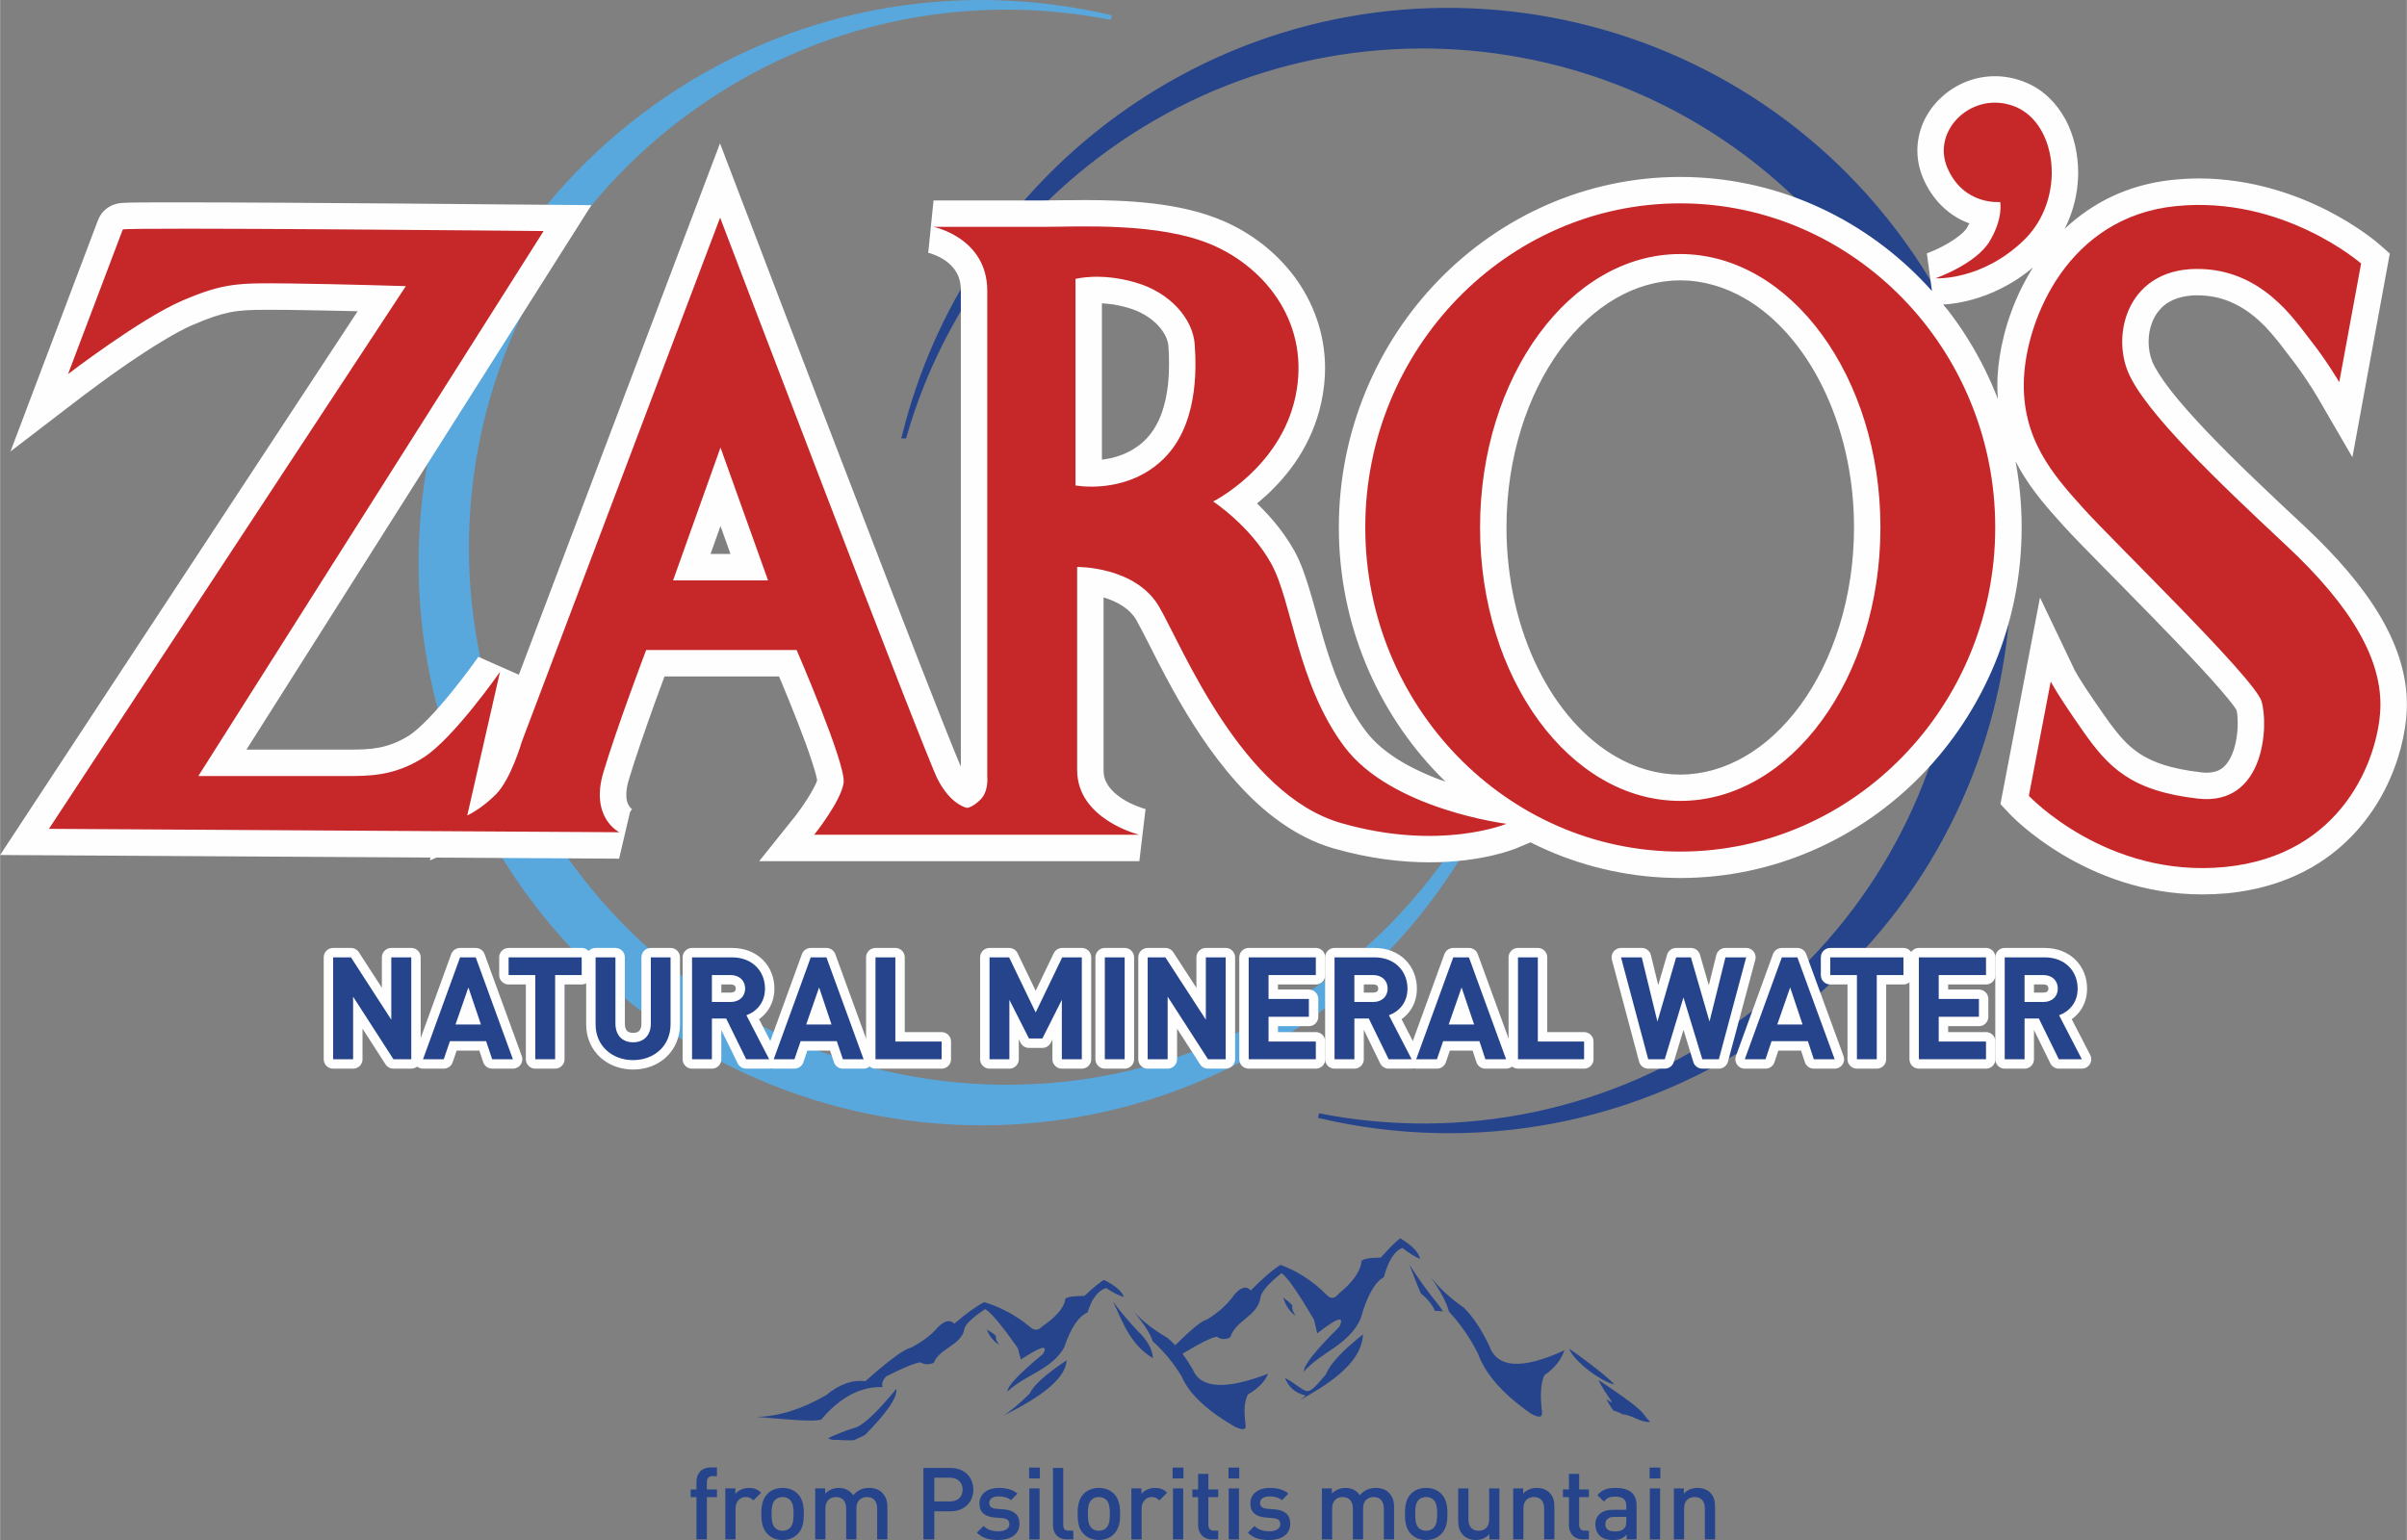 <?xml version="1.0" encoding="UTF-8"?>
<!-- Creator: CorelDRAW 2021 (64-Bit) -->
<svg xmlns="http://www.w3.org/2000/svg" xmlns:xlink="http://www.w3.org/1999/xlink" xmlns:xodm="http://www.corel.com/coreldraw/odm/2003" xml:space="preserve" width="600px" height="384px" version="1.1" style="shape-rendering:geometricPrecision; text-rendering:geometricPrecision; image-rendering:optimizeQuality; fill-rule:evenodd; clip-rule:evenodd" viewBox="0 0 190.37 121.85">
 <rect x="0" y="0" width="190.37" height="121.85" fill="#808080" stroke="none"/>
 <defs>
  <style type="text/css">
   <![CDATA[
    .str0 {stroke:#59A8DD;stroke-width:0.37;stroke-miterlimit:4}
    .str1 {stroke:#26448C;stroke-width:0.37;stroke-miterlimit:4}
    .str2 {stroke:#FEFEFE;stroke-width:1.49;stroke-linejoin:round;stroke-miterlimit:4}
    .fil1 {fill:none;fill-rule:nonzero}
    .fil4 {fill:#C62829}
    .fil5 {fill:#26448C}
    .fil3 {fill:#FEFEFE;fill-rule:nonzero}
    .fil0 {fill:#59A8DD;fill-rule:nonzero}
    .fil2 {fill:#26448C;fill-rule:nonzero}
   ]]>
  </style>
 </defs>
 <g id="Layer_x0020_1">
  <g id="_1502503427824">
   <path class="fil0" d="M120.65 55.16c-2.55,8.85 -7.97,16.94 -16.02,22.76 -19.12,13.81 -45.82,9.52 -59.64,-9.6 -13.81,-19.12 -9.52,-45.82 9.6,-59.64 10,-7.23 22.07,-9.5 33.29,-7.29 -12.11,-2.87 -25.35,-0.66 -36.23,7.2 -19.84,14.34 -24.3,42.05 -9.97,61.9 14.35,19.84 42.06,24.3 61.9,9.96 8.85,-6.4 14.64,-15.46 17.07,-25.29z"></path>
   <path class="fil1 str0" d="M120.65 55.16c-2.55,8.85 -7.97,16.94 -16.02,22.76 -19.12,13.81 -45.82,9.52 -59.64,-9.6 -13.81,-19.12 -9.52,-45.82 9.6,-59.64 10,-7.23 22.07,-9.5 33.29,-7.29 -12.11,-2.87 -25.35,-0.66 -36.23,7.2 -19.84,14.34 -24.3,42.05 -9.97,61.9 14.35,19.84 42.06,24.3 61.9,9.96 8.85,-6.4 14.64,-15.46 17.07,-25.29z"></path>
   <path class="fil2" d="M71.52 34.5c2.55,-8.85 7.97,-16.94 16.01,-22.75 19.12,-13.82 45.82,-9.52 59.64,9.6 13.82,19.12 9.52,45.82 -9.6,59.64 -9.99,7.22 -22.07,9.49 -33.28,7.28 12.1,2.88 25.35,0.67 36.23,-7.2 19.84,-14.34 24.3,-42.05 9.96,-61.89 -14.34,-19.85 -42.05,-24.31 -61.9,-9.97 -8.85,6.4 -14.64,15.46 -17.06,25.29z"></path>
   <path class="fil1 str1" d="M71.52 34.5c2.55,-8.85 7.97,-16.94 16.01,-22.75 19.12,-13.82 45.82,-9.52 59.64,9.6 13.82,19.12 9.52,45.82 -9.6,59.64 -9.99,7.22 -22.07,9.49 -33.28,7.28 12.1,2.88 25.35,0.67 36.23,-7.2 19.84,-14.34 24.3,-42.05 9.96,-61.89 -14.34,-19.85 -42.05,-24.31 -61.9,-9.97 -8.85,6.4 -14.64,15.46 -17.06,25.29z"></path>
   <path class="fil3" d="M85.06 22.07l-2.09 0 0 18.07 1.7 0.33c0.09,0.02 0.71,0.13 1.63,0.13 0.85,0 1.95,-0.09 3.17,-0.46 1.22,-0.36 2.56,-1.01 3.77,-2.1 0.76,-0.69 1.36,-1.48 1.81,-2.29 0.69,-1.23 1.08,-2.5 1.31,-3.7 0.22,-1.19 0.28,-2.32 0.28,-3.26 0,-0.66 -0.03,-1.24 -0.06,-1.68 -0.11,-1.57 -0.83,-3.01 -1.91,-4.18 -1.09,-1.17 -2.57,-2.1 -4.32,-2.6 -1.4,-0.4 -2.64,-0.52 -3.6,-0.52 -1.29,0 -2.1,0.21 -2.25,0.25l-1.53 0.42 0 1.59 2.09 0 0.56 2.01 -0.27 -0.97 0.24 0.98 0.03 -0.01 -0.27 -0.97 0.24 0.98c0,0 0.43,-0.1 1.16,-0.1 0.62,0 1.46,0.07 2.45,0.36 1.04,0.29 1.86,0.83 2.4,1.41 0.55,0.59 0.79,1.21 0.81,1.63 0.03,0.39 0.05,0.86 0.05,1.4 0,1.01 -0.09,2.23 -0.41,3.35 -0.15,0.55 -0.36,1.08 -0.63,1.55 -0.27,0.48 -0.59,0.89 -0.99,1.26 -0.68,0.61 -1.42,0.97 -2.15,1.19 -0.73,0.22 -1.44,0.28 -1.98,0.28 -0.29,0 -0.53,-0.02 -0.68,-0.04 -0.08,0 -0.13,-0.01 -0.16,-0.02l-0.03 0 -0.14 0.84 0.16 -0.84 -0.02 0 -0.14 0.84 0.16 -0.84 -0.39 2.05 2.09 0 0 -16.34 -2.09 0 0.56 2.01 -0.56 -2.01zm-31.83 23.85l1.97 0.7 1.78 -5 0.79 2.21 -4.54 0 0 2.09 1.97 0.7 -1.97 -0.7 0 2.09 10.47 0 -6.72 -18.81 -6.71 18.81 2.96 0 0 -2.09zm79.66 -25.82l0 2.08c1.79,0.01 3.5,0.5 5.11,1.43 2.41,1.39 4.59,3.82 6.14,6.97 1.56,3.15 2.5,7 2.5,11.15 0,5.55 -1.67,10.55 -4.24,14.06 -1.29,1.76 -2.79,3.14 -4.4,4.07 -1.61,0.93 -3.32,1.42 -5.11,1.43 -1.78,-0.01 -3.49,-0.5 -5.1,-1.43 -2.41,-1.39 -4.59,-3.81 -6.15,-6.97 -1.55,-3.14 -2.49,-7 -2.49,-11.16 0,-5.54 1.67,-10.54 4.24,-14.05 1.29,-1.76 2.79,-3.14 4.4,-4.07 1.61,-0.93 3.32,-1.42 5.1,-1.43l0 -2.08 0 -2.09c-2.57,0 -5.02,0.72 -7.2,1.98 -3.26,1.9 -5.93,4.98 -7.79,8.74 -1.86,3.76 -2.92,8.22 -2.93,13 0.01,6.38 1.89,12.2 5.05,16.53 1.59,2.16 3.5,3.95 5.67,5.22 2.18,1.26 4.63,1.98 7.2,1.98 2.58,0 5.03,-0.72 7.21,-1.98 3.26,-1.9 5.93,-4.98 7.79,-8.73 1.86,-3.76 2.93,-8.23 2.93,-13.02 -0.01,-6.37 -1.89,-12.19 -5.05,-16.52 -1.58,-2.16 -3.49,-3.95 -5.67,-5.22 -2.18,-1.26 -4.63,-1.98 -7.21,-1.98l0 2.09zm0 -4.01l0 2.09c6.28,0 11.96,2.63 16.11,6.89 4.15,4.27 6.72,10.16 6.72,16.66 0,6.51 -2.57,12.4 -6.72,16.67 -4.15,4.27 -9.83,6.89 -16.11,6.89 -6.26,0 -11.95,-2.62 -16.1,-6.89 -4.15,-4.27 -6.72,-10.16 -6.72,-16.67 0,-6.5 2.57,-12.39 6.72,-16.66 4.15,-4.26 9.84,-6.89 16.1,-6.89l0 -2.09 0 -2.09c-7.45,0 -14.22,3.14 -19.1,8.16 -4.88,5.02 -7.9,11.96 -7.9,19.57 0,7.62 3.02,14.56 7.9,19.58 4.88,5.02 11.65,8.16 19.1,8.16 7.46,0 14.23,-3.14 19.11,-8.16 4.88,-5.02 7.9,-11.96 7.9,-19.58 0,-7.61 -3.02,-14.55 -7.9,-19.57 -4.88,-5.02 -11.65,-8.16 -19.11,-8.16l0 2.09zm25.31 -0.11l-2.04 0.44 1.05 -0.23 -1.07 0.13c0,0 0.01,0.04 0.02,0.1l1.05 -0.23 -1.07 0.13 0.03 -0.01 -0.03 0 0 0.01 0.03 -0.01 -0.03 0 0 0.06c0,0.18 -0.02,0.74 -0.56,1.64l0.01 -0.01c-0.09,0.16 -0.32,0.42 -0.65,0.67 -0.48,0.39 -1.15,0.76 -1.67,1.01 -0.26,0.12 -0.49,0.22 -0.65,0.28 -0.08,0.03 -0.14,0.05 -0.18,0.07l-0.04 0.01 0.55 4.06c0.04,0 0.14,0.01 0.3,0.01 0.54,0 1.72,-0.07 3.23,-0.55 1.5,-0.48 3.33,-1.39 5.05,-3.06 0.99,-0.96 1.7,-2.08 2.16,-3.26 0.46,-1.17 0.68,-2.4 0.68,-3.59 -0.01,-1.47 -0.32,-2.9 -0.99,-4.17 -0.34,-0.63 -0.77,-1.22 -1.3,-1.73 -0.52,-0.51 -1.15,-0.94 -1.87,-1.23 -0.8,-0.33 -1.62,-0.49 -2.42,-0.49 -1.67,0 -3.18,0.67 -4.28,1.71 -0.56,0.52 -1.02,1.15 -1.35,1.85 -0.32,0.71 -0.51,1.5 -0.51,2.32 0,0.73 0.15,1.47 0.45,2.18l0 0c0.36,0.85 0.85,1.56 1.4,2.12 0.82,0.85 1.76,1.32 2.57,1.57 0.8,0.25 1.48,0.29 1.9,0.29 0.23,0 0.39,-0.01 0.45,-0.02l-0.22 -2.07 -2.04 0.44 2.04 -0.44 -0.22 -2.08 0.09 0.86 -0.05 -0.86 -0.04 0 0.09 0.86 -0.05 -0.86 -0.05 0c-0.15,0 -0.57,-0.04 -0.94,-0.22 -0.19,-0.09 -0.37,-0.21 -0.55,-0.39 -0.18,-0.19 -0.36,-0.44 -0.54,-0.84l-0.01 -0.04 0.01 0.04c-0.08,-0.2 -0.11,-0.37 -0.11,-0.54 0,-0.18 0.04,-0.37 0.13,-0.57 0.13,-0.29 0.38,-0.59 0.71,-0.8 0.33,-0.21 0.72,-0.33 1.12,-0.33 0.26,0 0.53,0.05 0.83,0.17 0.2,0.08 0.38,0.2 0.56,0.38 0.27,0.26 0.53,0.65 0.71,1.15 0.19,0.5 0.3,1.1 0.3,1.74 0,0.68 -0.13,1.4 -0.39,2.06 -0.26,0.67 -0.65,1.28 -1.18,1.79 -1.21,1.17 -2.43,1.77 -3.42,2.08 -0.99,0.32 -1.75,0.35 -1.95,0.35l-0.05 0 -0.01 0.09 0.01 -0.09 0 0 -0.01 0.09 0.01 -0.09 -0.07 1.39 0.09 -1.39 -0.02 0 -0.07 1.39 0.09 -1.39 -0.14 2.09 0.69 1.97c0.06,-0.02 0.95,-0.33 2.04,-0.92 0.55,-0.29 1.15,-0.66 1.74,-1.13 0.58,-0.47 1.16,-1.03 1.63,-1.8l0 0 0 0c0.93,-1.56 1.14,-2.93 1.14,-3.77 0,-0.42 -0.05,-0.71 -0.08,-0.84l-0.4 -1.83 -1.86 0.2 0.22 2.08zm26.82 14.26l2.06 0.38 1.94 -10.56 -0.89 -0.78c-0.1,-0.08 -1.54,-1.34 -4.02,-2.61 -2.47,-1.26 -5.99,-2.54 -10.18,-2.55 -0.68,0 -1.36,0.04 -2.07,0.11 -2.43,0.25 -4.55,1.02 -6.32,2.14 -2.66,1.67 -4.49,4.05 -5.68,6.47 -1.19,2.43 -1.76,4.91 -1.87,7.01 -0.01,0.22 -0.01,0.44 -0.01,0.66 -0.01,2.6 0.73,4.8 1.76,6.59 1.03,1.8 2.32,3.23 3.47,4.5 0.33,0.37 0.77,0.83 1.31,1.39 1.9,1.96 4.98,5.04 7.64,7.82 1.33,1.39 2.55,2.7 3.44,3.73 0.45,0.52 0.81,0.96 1.05,1.28 0.12,0.16 0.21,0.29 0.25,0.36l0.02 0.04 0.01 0.01 0.76 -0.39 -0.82 0.25c0.04,0.11 0.06,0.14 0.06,0.14l0.76 -0.39 -0.82 0.25 0 0.02c0.02,0.03 0.06,0.18 0.08,0.38 0.02,0.2 0.04,0.46 0.04,0.74 0,0.47 -0.05,1.01 -0.16,1.52 -0.16,0.77 -0.47,1.44 -0.82,1.8 -0.17,0.19 -0.35,0.32 -0.57,0.42 -0.22,0.09 -0.49,0.16 -0.91,0.17 -0.13,0 -0.28,-0.01 -0.44,-0.03 -1.23,-0.14 -2.2,-0.35 -2.98,-0.6 -1.18,-0.39 -1.94,-0.85 -2.64,-1.46 -0.69,-0.62 -1.33,-1.43 -2.08,-2.51 -1.03,-1.47 -1.63,-2.39 -1.96,-2.93 -0.16,-0.27 -0.26,-0.44 -0.31,-0.53l-0.05 -0.08 -0.02 0.01 0.02 -0.01 -0.02 0.01 0.02 -0.01 -1.34 0.68 1.36 -0.66 -0.02 -0.02 -1.34 0.68 1.36 -0.66 -2.74 -5.74 -3.13 16.34 0.73 0.78c0.09,0.1 1.56,1.65 4.18,3.22 2.61,1.56 6.4,3.15 11.06,3.15 0.64,0 1.31,-0.03 1.98,-0.09 2.61,-0.26 4.85,-1 6.69,-2.06 2.77,-1.6 4.62,-3.89 5.77,-6.14 1.15,-2.27 1.64,-4.49 1.73,-6.25l0 -0.01c0,-0.16 0.01,-0.32 0.01,-0.48 0,-2.32 -0.74,-4.66 -2.11,-6.98 -1.37,-2.32 -3.36,-4.66 -6.01,-7.14 -2.64,-2.46 -5.42,-5.08 -7.67,-7.44 -1.12,-1.18 -2.11,-2.29 -2.87,-3.26 -0.75,-0.97 -1.28,-1.81 -1.47,-2.29 -0.19,-0.46 -0.3,-1.02 -0.3,-1.59 0,-0.96 0.31,-1.89 0.87,-2.52 0.28,-0.33 0.62,-0.59 1.07,-0.79 0.45,-0.2 1.03,-0.34 1.78,-0.36l-0.01 0 0.01 0 0.12 0c1.01,0 1.85,0.19 2.59,0.5 1.12,0.46 2.05,1.2 2.84,2.02 0.38,0.41 0.73,0.82 1.05,1.22 0.32,0.41 0.59,0.79 0.87,1.14l0 0c0.59,0.75 1.13,1.53 1.5,2.11 0.19,0.28 0.34,0.52 0.44,0.69 0.05,0.08 0.09,0.15 0.11,0.19l0.03 0.04 0.01 0.01 0 0 2.84 4.89 1.02 -5.56 -2.06 -0.38 1.81 -1.05c-0.03,-0.05 -1.02,-1.75 -2.42,-3.53l0.02 0.02 -0.02 -0.02c-0.28,-0.35 -0.71,-0.94 -1.26,-1.61 -0.82,-1 -1.95,-2.2 -3.5,-3.17 -1.54,-0.98 -3.53,-1.69 -5.87,-1.69 -0.06,0 -0.12,0 -0.18,0l-0.01 0c-1.25,0.02 -2.41,0.27 -3.42,0.72 -1.51,0.68 -2.66,1.81 -3.37,3.08 -0.72,1.28 -1.03,2.68 -1.04,4.05 0,1.09 0.21,2.17 0.62,3.17 0.45,1.1 1.16,2.14 2.04,3.28 1.33,1.69 3.07,3.54 4.99,5.46 1.91,1.91 4,3.87 5.98,5.72 2.46,2.29 4.19,4.37 5.27,6.21 1.09,1.85 1.53,3.43 1.53,4.86 0,0.1 0,0.2 -0.01,0.3l0 0c-0.03,0.74 -0.2,1.78 -0.57,2.87 -0.55,1.64 -1.54,3.41 -3.09,4.81 -1.55,1.4 -3.65,2.49 -6.75,2.8 -0.54,0.05 -1.07,0.08 -1.58,0.08 -3.69,0 -6.75,-1.27 -8.91,-2.57 -1.08,-0.64 -1.93,-1.29 -2.49,-1.76 -0.28,-0.24 -0.49,-0.44 -0.63,-0.57 -0.06,-0.06 -0.11,-0.11 -0.14,-0.14l-0.03 -0.03 0 0 -0.84 0.8 0.84 -0.79 0 -0.01 -0.84 0.8 0.84 -0.79 -1.52 1.43 2.05 0.39 1.73 -9.04 -2.05 -0.4 -1.88 0.9c0.09,0.2 0.53,1.07 2.64,4.11 0.54,0.77 1.09,1.52 1.72,2.22 0.94,1.06 2.11,2.02 3.57,2.72 1.48,0.7 3.21,1.14 5.36,1.39 0.32,0.03 0.62,0.05 0.92,0.05 1.24,0.01 2.4,-0.32 3.33,-0.91 0.7,-0.44 1.27,-1 1.7,-1.6 0.66,-0.91 1.04,-1.9 1.28,-2.85 0.24,-0.96 0.33,-1.88 0.33,-2.72 0,-0.45 -0.03,-0.86 -0.08,-1.25 -0.05,-0.4 -0.11,-0.76 -0.23,-1.12l0 0.01 0 0c-0.13,-0.43 -0.28,-0.67 -0.45,-0.94 -0.3,-0.49 -0.68,-0.97 -1.15,-1.54 -0.82,-0.98 -1.91,-2.17 -3.12,-3.46 -1.83,-1.93 -3.93,-4.07 -5.76,-5.93 -0.92,-0.93 -1.77,-1.8 -2.47,-2.52 -0.71,-0.72 -1.27,-1.32 -1.6,-1.68 -1.14,-1.26 -2.2,-2.46 -2.94,-3.77 -0.74,-1.31 -1.2,-2.69 -1.21,-4.52 0,-0.15 0,-0.31 0.01,-0.47 0.04,-0.98 0.25,-2.21 0.67,-3.46 0.62,-1.89 1.69,-3.85 3.22,-5.34 0.77,-0.75 1.66,-1.39 2.68,-1.88 1.02,-0.49 2.19,-0.84 3.55,-0.97 0.56,-0.06 1.1,-0.09 1.64,-0.09 3.32,0 6.22,1.04 8.28,2.09 1.03,0.53 1.84,1.06 2.39,1.44 0.27,0.2 0.48,0.35 0.61,0.46 0.07,0.05 0.12,0.09 0.15,0.11l0.02 0.03 0.01 0 0.75 -0.88 -0.76 0.88 0.01 0 0.75 -0.88 -0.76 0.88 1.37 -1.58 -2.05 -0.37 -1.73 9.39 2.05 0.37 1.81 -1.05 -1.81 1.05zm-175.32 -12.08l-1.96 -0.74 -6.92 18.3 5.82 -4.46 0.06 -0.04c0.3,-0.23 1.74,-1.32 3.46,-2.5 0.86,-0.59 1.8,-1.2 2.68,-1.73 0.89,-0.54 1.73,-1 2.37,-1.27 1.32,-0.57 2.17,-0.85 2.97,-1.01 0.79,-0.16 1.63,-0.2 2.98,-0.2 0.51,0 1.09,0 1.75,0.01 2.04,0.03 4.32,0.08 6.09,0.12 0.89,0.02 1.64,0.04 2.18,0.06 0.53,0.01 0.84,0.02 0.85,0.02l0.06 -2.08 -1.75 -1.15 -30.34 46.16 48.96 0.29 0.93 -3.97 -0.5 1.03 0.58 -0.99 -0.08 -0.04 -0.5 1.03 0.58 -0.99 -0.08 0.14 0.09 -0.13 -0.01 -0.01 -0.08 0.14 0.09 -0.13c-0.01,-0.01 -0.13,-0.09 -0.23,-0.25 -0.1,-0.16 -0.22,-0.37 -0.22,-0.88 0,-0.29 0.04,-0.67 0.19,-1.17 0.51,-1.71 1.35,-4.12 2.05,-6.07 0.36,-0.98 0.68,-1.85 0.91,-2.48 0.12,-0.31 0.21,-0.56 0.27,-0.73 0.07,-0.17 0.1,-0.26 0.1,-0.27l-1.95 -0.74 0 2.09 11.9 0 0 -2.09 -1.92 0.83c0,0 0.01,0.03 0.04,0.1 0.2,0.46 1.11,2.6 1.97,4.8 0.43,1.1 0.84,2.21 1.13,3.12 0.15,0.45 0.27,0.85 0.34,1.14 0.03,0.15 0.06,0.27 0.07,0.35l0.01 0.07 0.57 -0.03 -0.57 0 0 0.03 0.57 -0.03 -0.57 0 1.16 0 -1.15 -0.15c-0.01,0.07 -0.01,0.12 -0.01,0.15l1.16 0 -1.15 -0.15 0 -0.01 0 0 0 0c0,0.05 -0.11,0.36 -0.3,0.7 -0.27,0.53 -0.68,1.15 -1.01,1.62 -0.17,0.23 -0.32,0.43 -0.42,0.57 -0.05,0.07 -0.09,0.12 -0.12,0.16l-0.03 0.03 -0.01 0.01 0.06 0.05 -0.06 -0.05 0.06 0.05 -0.06 -0.05 -2.72 3.4 30.07 0 0.49 -4.12 -0.21 0.86 0.22 -0.86 -0.01 0 -0.21 0.86 0.22 -0.86c-0.01,0 -1.06,-0.29 -1.92,-0.87 -0.43,-0.29 -0.81,-0.64 -1.04,-0.99 -0.24,-0.37 -0.37,-0.71 -0.37,-1.23l0 -9.5 0 -4.61 0 -1.96 -2.09 0 0.03 2.09 -0.01 -0.69 0 0.69 0.01 0 -0.01 -0.69 0 0.69c0.05,-0.01 1.06,0.01 2.11,0.33 0.52,0.16 1.06,0.39 1.5,0.69 0.45,0.3 0.8,0.65 1.07,1.11l0 0.01c0.19,0.34 0.46,0.86 0.78,1.48 0.55,1.09 1.27,2.52 2.13,4.08 1.3,2.33 2.94,4.95 5,7.25 1.03,1.16 2.17,2.23 3.44,3.13 1.27,0.91 2.69,1.65 4.24,2.1 2.86,0.82 5.43,1.1 7.57,1.1 4.16,0 6.71,-1.04 6.9,-1.12l7.26 -3.03 -7.81 -0.97 -0.04 0.37 0.05 -0.37 -0.01 0 -0.04 0.37 0.05 -0.37c-0.06,0 -2.24,-0.29 -4.74,-1.14 -1.26,-0.42 -2.59,-0.98 -3.78,-1.68 -1.18,-0.7 -2.2,-1.53 -2.89,-2.47 -1.63,-2.16 -2.59,-4.78 -3.34,-7.32 -0.37,-1.27 -0.69,-2.52 -1.04,-3.68 -0.35,-1.16 -0.7,-2.24 -1.25,-3.24 -1,-1.78 -2.29,-3.15 -3.34,-4.11 -1.05,-0.96 -1.86,-1.49 -1.93,-1.54l-1.15 1.75 0.94 1.86c0.12,-0.06 1.6,-0.8 3.29,-2.37 0.85,-0.78 1.74,-1.77 2.53,-2.99 0.78,-1.23 1.44,-2.69 1.8,-4.38 0.19,-0.9 0.29,-1.8 0.29,-2.67 0,-2.76 -0.95,-5.24 -2.41,-7.22 -1.47,-1.97 -3.44,-3.47 -5.6,-4.41 -1.77,-0.77 -3.69,-1.17 -5.59,-1.4 -1.9,-0.22 -3.77,-0.27 -5.4,-0.27 -1.4,0 -2.62,0.03 -3.47,0.03l-5.37 0 -3.13 0 -0.42 4.14 0.26 -1.25 -0.27 1.25 0.01 0 0.26 -1.25 -0.27 1.25 0 0c0.06,0 0.87,0.23 1.49,0.71 0.31,0.24 0.58,0.53 0.77,0.87 0.19,0.35 0.33,0.77 0.33,1.42l0 38.46 0 0.12 0.02 0.12 0.83 -0.1 -0.84 0.06 0.01 0.04 0.83 -0.1 -0.84 0.06 0 0.04 -0.02 0.19 0 0.02 0.19 0.07 -0.18 -0.1 -0.01 0.03 0.19 0.07 -0.18 -0.1 0.44 0.27 -0.36 -0.37 -0.08 0.1 0.44 0.27 -0.36 -0.37 0.01 0 0 0c-0.1,0.09 -0.16,0.14 -0.19,0.16l-0.02 0.01 0.06 0.11 -0.05 -0.11 -0.01 0 0.06 0.11 -0.05 -0.11 0.6 1.15 0 -1.27c-0.33,0 -0.56,0.09 -0.6,0.12l0.6 1.15 0 -1.27 0 2.09 0.33 -2.06 -0.15 0.98 0.35 -0.94c-0.01,0 -0.07,-0.02 -0.2,-0.04l-0.15 0.98 0.35 -0.94 -0.01 0.03 0.01 -0.03 0 0 -0.01 0.03 0.01 -0.03c-0.01,0 -0.11,-0.04 -0.29,-0.21 -0.18,-0.16 -0.43,-0.46 -0.71,-0.99l-0.12 0.07 0.12 -0.06 0 -0.01 -0.12 0.07 0.12 -0.06c0,-0.02 -0.05,-0.11 -0.1,-0.24 -0.23,-0.53 -0.68,-1.65 -1.28,-3.16 -2.11,-5.3 -6.04,-15.52 -9.44,-24.39 -1.71,-4.45 -3.28,-8.56 -4.42,-11.55 -0.57,-1.5 -1.04,-2.73 -1.36,-3.57 -0.33,-0.85 -0.51,-1.32 -0.51,-1.32l-1.96 -5.14 -17.66 46.67 -0.02 0.09c-0.01,0.04 -0.22,0.73 -0.54,1.5 -0.16,0.39 -0.34,0.79 -0.53,1.12 -0.18,0.32 -0.38,0.58 -0.46,0.66l0 0 0 0c-0.47,0.48 -0.92,0.8 -1.22,1 -0.16,0.09 -0.28,0.16 -0.35,0.2l-0.06 0.03 -0.01 0 0.39 0.84 -0.36 -0.85 -0.03 0.01 0.39 0.84 -0.36 -0.85 0.83 1.92 2.04 0.46 2.59 -11.35 -3.75 -1.66 -0.01 0.01c-0.09,0.13 -1,1.42 -2.14,2.82 -0.57,0.7 -1.2,1.43 -1.8,2.05 -0.59,0.61 -1.17,1.11 -1.51,1.33l0 0c-0.89,0.56 -1.64,0.82 -2.39,0.97 -0.75,0.14 -1.5,0.16 -2.33,0.16 -0.13,0 -0.27,0 -0.4,0l-6.46 0 -3.55 0 -1.56 0 0 2.09 1.77 1.12 29.32 -46.29 -3.75 -0.03c-0.01,0 -19.72,-0.19 -28.83,-0.19 -1.36,0 -2.49,0 -3.29,0.01 -0.4,0 -0.71,0.01 -0.96,0.02 -0.12,0 -0.22,0.01 -0.34,0.02 -0.06,0.01 -0.12,0.01 -0.24,0.03 -0.07,0.01 -0.15,0.03 -0.34,0.09 -0.1,0.03 -0.22,0.08 -0.44,0.21 -0.11,0.07 -0.25,0.17 -0.42,0.35 -0.16,0.17 -0.35,0.44 -0.47,0.83l2.01 0.59 -1.96 -0.74 1.96 0.74 2 0.58 -2 -0.58 1.53 1.41c0.16,-0.17 0.36,-0.44 0.47,-0.83l-2 -0.58 1.53 1.41 -1.53 -1.41 1.13 1.75c0.1,-0.07 0.24,-0.16 0.4,-0.34l-1.53 -1.41 1.13 1.75 -1.12 -1.74 0.68 1.95c0.09,-0.03 0.22,-0.07 0.44,-0.21l-1.12 -1.74 0.68 1.95 -0.66 -1.87 0.36 1.95c0.06,-0.01 0.13,-0.02 0.3,-0.08l-0.66 -1.87 0.36 1.95 -0.26 -1.43 0.13 1.45c0.01,0 0.03,0 0.13,-0.02l-0.26 -1.43 0.13 1.45c0.04,0 0.21,-0.01 0.44,-0.01 0.72,-0.02 2.06,-0.03 3.79,-0.03 4.53,0 11.73,0.05 17.8,0.1 3.03,0.02 5.78,0.05 7.76,0.06 1.99,0.02 3.22,0.03 3.23,0.03l0.01 -2.09 -1.76 -1.11 -29.34 46.32 3.79 0 1.56 0 10.01 0 0.4 0c0.87,0 1.94,-0.01 3.13,-0.24 1.19,-0.23 2.51,-0.7 3.84,-1.55l0 0c0.84,-0.55 1.59,-1.25 2.33,-2.02 1.11,-1.16 2.17,-2.47 2.97,-3.51 0.79,-1.04 1.32,-1.8 1.33,-1.81l-1.71 -1.2 -2.04 -0.46 -3.51 15.38 3.79 -1.65c0.17,-0.07 1.46,-0.65 2.91,-2.1l-0.01 0.01 0 -0.01c0.52,-0.51 0.87,-1.06 1.18,-1.62 0.46,-0.82 0.79,-1.66 1.04,-2.31 0.23,-0.65 0.37,-1.11 0.37,-1.15l-2 -0.58 1.95 0.74 15.68 -41.45 -1.95 -0.74 -1.95 0.75c0,0 4.04,10.59 8.21,21.45 2.08,5.43 4.2,10.92 5.87,15.19 0.83,2.13 1.55,3.96 2.09,5.33 0.28,0.68 0.51,1.25 0.69,1.69 0.09,0.22 0.17,0.4 0.24,0.56 0.07,0.16 0.13,0.28 0.2,0.43 0.67,1.31 1.5,2.16 2.24,2.67 0.74,0.51 1.37,0.66 1.62,0.7l0.16 0.02 0.16 0c0.3,0 0.71,-0.07 1.15,-0.27 0.44,-0.2 0.91,-0.52 1.39,-1l0.01 -0.01 0 0c0.58,-0.58 0.85,-1.23 0.99,-1.75 0.14,-0.53 0.16,-0.97 0.16,-1.28 0,-0.25 -0.01,-0.41 -0.02,-0.48l-2.08 0.24 2.09 0 0 -17.66 0 -20.8c0.01,-1.4 -0.37,-2.65 -0.96,-3.62 -0.43,-0.74 -0.98,-1.32 -1.52,-1.78 -0.82,-0.68 -1.64,-1.08 -2.27,-1.33 -0.64,-0.25 -1.09,-0.35 -1.18,-0.37l-0.41 2.05 0 2.09 8.5 0c0.95,0 2.14,-0.04 3.47,-0.04 1.54,0 3.26,0.05 4.9,0.25 1.65,0.19 3.21,0.55 4.42,1.08 1.52,0.66 2.92,1.74 3.91,3.07 0.99,1.35 1.58,2.92 1.59,4.73 0,0.57 -0.06,1.18 -0.2,1.81 -0.24,1.14 -0.68,2.12 -1.24,2.99 -0.82,1.29 -1.89,2.29 -2.75,2.95 -0.43,0.33 -0.8,0.57 -1.06,0.73 -0.13,0.07 -0.23,0.13 -0.29,0.16l-0.06 0.04 0 0 0 0 0 0 0 0 -3.24 1.62 3.02 1.99 0.38 -0.57 -0.38 0.57 0 0 0.38 -0.57 -0.38 0.57c0.02,0.01 0.68,0.46 1.5,1.21 0.81,0.75 1.77,1.81 2.41,2.97 0.28,0.51 0.6,1.36 0.91,2.41 0.47,1.59 0.96,3.61 1.7,5.76 0.75,2.15 1.75,4.44 3.33,6.55 1.15,1.55 2.64,2.71 4.19,3.61 2.32,1.36 4.79,2.16 6.71,2.66 1.92,0.49 3.28,0.66 3.34,0.67l0.26 -2.08 -0.81 -1.92 0.51 1.21 -0.5 -1.22 -0.01 0.01 0.51 1.21 -0.5 -1.22 0 0c-0.07,0.03 -2.06,0.8 -5.3,0.8 -1.78,0 -3.95,-0.23 -6.42,-0.94 -1.55,-0.44 -3.04,-1.39 -4.44,-2.69 -2.1,-1.94 -3.94,-4.64 -5.38,-7.18 -0.73,-1.26 -1.36,-2.48 -1.9,-3.55 -0.55,-1.07 -0.99,-1.97 -1.4,-2.68l0.01 0.01c-0.63,-1.1 -1.49,-1.93 -2.37,-2.52 -1.33,-0.89 -2.71,-1.29 -3.8,-1.51 -1.1,-0.21 -1.91,-0.22 -2.14,-0.22l-0.06 0 -2.05 0.03 0 2.06 0 1.96 0 14.11c-0.01,1.42 0.47,2.69 1.14,3.65 0.5,0.72 1.1,1.28 1.69,1.73 0.89,0.67 1.78,1.09 2.45,1.36 0.68,0.27 1.16,0.39 1.23,0.41l0.5 -2.03 0 -2.09 -25.72 0 0 2.09 1.63 1.3c0.03,-0.03 0.59,-0.73 1.21,-1.66 0.3,-0.47 0.63,-1 0.91,-1.56 0.14,-0.29 0.27,-0.58 0.39,-0.89 0.11,-0.31 0.21,-0.64 0.26,-1.03l0 0 0 -0.01c0.02,-0.14 0.03,-0.27 0.03,-0.39 0,-0.29 -0.04,-0.52 -0.07,-0.76 -0.08,-0.43 -0.19,-0.87 -0.34,-1.36 -0.25,-0.84 -0.58,-1.81 -0.96,-2.81 -1.11,-2.99 -2.53,-6.26 -2.54,-6.28l-0.54 -1.26 -14.71 0 -0.51 1.35c0,0.01 -0.59,1.55 -1.31,3.54 -0.72,1.99 -1.57,4.43 -2.13,6.31 -0.25,0.83 -0.36,1.62 -0.36,2.35 0,0.79 0.14,1.52 0.37,2.13 0.35,0.93 0.9,1.59 1.36,2.02 0.46,0.42 0.85,0.62 0.98,0.69l0.92 -1.88 0.01 -2.09 -41.28 -0.24 28.18 -42.86 -3.74 -0.11c0,0 -5.05,-0.16 -9.19,-0.21 -0.66,0 -1.26,-0.01 -1.8,-0.01 -1.43,0 -2.59,0.04 -3.79,0.28 -1.21,0.24 -2.37,0.65 -3.82,1.27 -0.98,0.43 -2.01,1.01 -3.06,1.65 -1.57,0.96 -3.15,2.05 -4.36,2.92 -1.2,0.86 -2.02,1.49 -2.03,1.5l1.27 1.65 1.95 0.74 4.36 -11.52 0.02 -0.08 -2 -0.58z"></path>
   <path class="fil4" d="M85.06 22.07l0 16.34c0,0 3.85,0.74 6.77,-1.92 2.93,-2.66 2.8,-7.24 2.66,-9.24 -0.13,-1.99 -1.92,-4.12 -4.72,-4.91 -2.78,-0.8 -4.71,-0.27 -4.71,-0.27zm-31.83 23.85l3.75 -10.51 3.76 10.51 -7.51 0zm79.66 -25.82c8.73,0 15.84,9.72 15.84,21.63 0,11.93 -7.11,21.64 -15.84,21.64 -8.72,0 -15.83,-9.71 -15.83,-21.64 0,-11.91 7.11,-21.63 15.83,-21.63zm0 -4.01c13.73,0 24.92,11.52 24.92,25.64 0,14.13 -11.19,25.65 -24.92,25.65 -13.72,0 -24.91,-11.52 -24.91,-25.65 0,-14.12 11.19,-25.64 24.91,-25.64zm25.31 -0.11c0,0 0.27,1.25 -0.82,3.09 -1.09,1.84 -4.3,2.95 -4.3,2.95 0,0 3.64,0.23 7,-3.02 3.36,-3.26 2.66,-9.18 -0.67,-10.55 -3.32,-1.37 -6.68,1.8 -5.39,4.82 1.29,3.02 4.18,2.71 4.18,2.71zm26.82 14.26l1.73 -9.39c0,0 -6.19,-5.41 -14.67,-4.54 -8.49,0.86 -11.78,8.87 -12,13.63 -0.21,4.77 2.3,7.62 4.68,10.26 2.38,2.65 13.55,13.46 14.11,15.28 0.57,1.82 0.31,8.31 -5.02,7.71 -5.32,-0.61 -7.1,-2.47 -9.18,-5.46 -2.08,-2.98 -2.47,-3.81 -2.47,-3.81l-1.73 9.05c0,0 6.15,6.54 15.5,5.63 9.35,-0.91 12.12,-8.62 12.3,-12.47 0.17,-3.85 -2.17,-8.05 -7.45,-12.98 -5.28,-4.94 -11.21,-10.57 -12.51,-13.73 -1.3,-3.16 0.09,-8.05 5.32,-8.14 5.24,-0.08 7.84,4.03 9.14,5.67 1.3,1.65 2.25,3.29 2.25,3.29zm-175.32 -12.08l-4.33 11.44c0,0 5.7,-4.37 9.01,-5.8 3.31,-1.42 4.43,-1.42 8.55,-1.37 4.12,0.05 9.16,0.21 9.16,0.21l-28.23 42.94 45.12 0.27c0,0 -2.33,-1.13 -1.27,-4.72 1.07,-3.59 3.39,-9.7 3.39,-9.7l11.9 0c0,0 3.92,9.04 3.72,10.5 -0.2,1.46 -2.33,4.12 -2.33,4.12l25.72 0c0,0 -4.92,-1.2 -4.92,-5.12l0 -16.07c0,0 4.65,-0.07 6.51,3.19 1.86,3.25 6.52,14.81 14.36,17.07 7.84,2.26 13.09,0.06 13.09,0.06 0,0 -9.11,-1.13 -12.83,-6.11 -3.72,-4.98 -4.12,-11.49 -5.78,-14.48 -1.66,-2.99 -4.59,-4.91 -4.59,-4.91 0,0 5.32,-2.66 6.51,-8.31 1.2,-5.65 -2.25,-10.09 -6.51,-11.96 -4.25,-1.86 -10.63,-1.46 -13.62,-1.46l-8.5 0c0,0 4.25,0.86 4.25,5.05l0 38.46c0,0 0.13,1.13 -0.53,1.8 -0.67,0.66 -1.07,0.66 -1.07,0.66 0,0 -1.26,-0.2 -2.32,-2.26 -1.06,-2.06 -17.21,-44.44 -17.21,-44.44l-15.68 41.45c0,0 -0.86,2.99 -2.06,4.19 -1.19,1.19 -2.26,1.66 -2.26,1.66l2.59 -11.36c0,0 -3.66,5.25 -6.05,6.78 -2.39,1.52 -4.45,1.46 -6.24,1.46l-11.57 0 27.31 -43.12c0,0 -33.24,-0.32 -33.29,-0.12z"></path>
   <polygon class="fil3" points="31.11,83.81 27.92,78.86 27.92,83.81 26.34,83.81 26.34,75.75 27.75,75.75 30.94,80.68 30.94,75.75 32.52,75.75 32.52,83.81 "></polygon>
   <polygon class="fil1 str2" points="31.11,83.81 27.92,78.86 27.92,83.81 26.34,83.81 26.34,75.75 27.75,75.75 30.94,80.68 30.94,75.75 32.52,75.75 32.52,83.81 "></polygon>
   <path class="fil3" d="M37.04 78.13l-1.02 2.93 2.01 0 -0.99 -2.93zm1.88 5.68l-0.48 -1.43 -2.86 0 -0.49 1.43 -1.64 0 2.93 -8.06 1.24 0 2.94 8.06 -1.64 0z"></path>
   <path class="fil1 str2" d="M37.04 78.13l-1.02 2.93 2.01 0 -0.99 -2.93zm1.88 5.68l-0.48 -1.43 -2.86 0 -0.49 1.43 -1.64 0 2.93 -8.06 1.24 0 2.94 8.06 -1.64 0z"></path>
   <polygon class="fil3" points="43.9,77.15 43.9,83.81 42.33,83.81 42.33,77.15 40.22,77.15 40.22,75.75 46,75.75 46,77.15 "></polygon>
   <polygon class="fil1 str2" points="43.9,77.15 43.9,83.81 42.33,83.81 42.33,77.15 40.22,77.15 40.22,75.75 46,75.75 46,77.15 "></polygon>
   <path class="fil3" d="M50.07 83.88c-1.66,0 -2.97,-1.12 -2.97,-2.83l0 -5.3 1.57 0 0 5.24c0,0.93 0.55,1.48 1.4,1.48 0.85,0 1.4,-0.55 1.4,-1.48l0 -5.24 1.56 0 0 5.3c0,1.71 -1.31,2.83 -2.96,2.83z"></path>
   <path class="fil1 str2" d="M50.07 83.88c-1.66,0 -2.97,-1.12 -2.97,-2.83l0 -5.3 1.57 0 0 5.24c0,0.93 0.55,1.48 1.4,1.48 0.85,0 1.4,-0.55 1.4,-1.48l0 -5.24 1.56 0 0 5.3c0,1.71 -1.31,2.83 -2.96,2.83z"></path>
   <path class="fil3" d="M57.78 77.15l-1.48 0 0 2.13 1.48 0c0.69,0 1.15,-0.44 1.15,-1.06 0,-0.63 -0.46,-1.07 -1.15,-1.07zm1.23 6.66l-1.58 -3.22 -1.13 0 0 3.22 -1.57 0 0 -8.06 3.16 0c1.64,0 2.61,1.12 2.61,2.47 0,1.13 -0.69,1.83 -1.47,2.11l1.8 3.48 -1.82 0z"></path>
   <path class="fil1 str2" d="M57.78 77.15l-1.48 0 0 2.13 1.48 0c0.69,0 1.15,-0.44 1.15,-1.06 0,-0.63 -0.46,-1.07 -1.15,-1.07zm1.23 6.66l-1.58 -3.22 -1.13 0 0 3.22 -1.57 0 0 -8.06 3.16 0c1.64,0 2.61,1.12 2.61,2.47 0,1.13 -0.69,1.83 -1.47,2.11l1.8 3.48 -1.82 0z"></path>
   <path class="fil3" d="M64.78 78.13l-1.02 2.93 2 0 -0.98 -2.93zm1.88 5.68l-0.48 -1.43 -2.86 0 -0.49 1.43 -1.64 0 2.93 -8.06 1.24 0 2.94 8.06 -1.64 0z"></path>
   <path class="fil1 str2" d="M64.78 78.13l-1.02 2.93 2 0 -0.98 -2.93zm1.88 5.68l-0.48 -1.43 -2.86 0 -0.49 1.43 -1.64 0 2.93 -8.06 1.24 0 2.94 8.06 -1.64 0z"></path>
   <polygon class="fil3" points="69.24,83.81 69.24,75.75 70.81,75.75 70.81,82.41 74.47,82.41 74.47,83.81 "></polygon>
   <polygon class="fil1 str2" points="69.24,83.81 69.24,75.75 70.81,75.75 70.81,82.41 74.47,82.41 74.47,83.81 "></polygon>
   <polygon class="fil3" points="83.98,83.81 83.98,79.11 82.44,82.17 81.38,82.17 79.83,79.11 79.83,83.81 78.26,83.81 78.26,75.75 79.81,75.75 81.91,80.11 84.01,75.75 85.56,75.75 85.56,83.81 "></polygon>
   <polygon class="fil1 str2" points="83.98,83.81 83.98,79.11 82.44,82.17 81.38,82.17 79.83,79.11 79.83,83.81 78.26,83.81 78.26,75.75 79.81,75.75 81.91,80.11 84.01,75.75 85.56,75.75 85.56,83.81 "></polygon>
   <polygon class="fil3 str2" points="87.38,75.75 88.95,75.75 88.95,83.81 87.38,83.81 "></polygon>
   <polygon class="fil3" points="95.54,83.81 92.35,78.86 92.35,83.81 90.77,83.81 90.77,75.75 92.17,75.75 95.37,80.68 95.37,75.75 96.94,75.75 96.94,83.81 "></polygon>
   <polygon class="fil1 str2" points="95.54,83.81 92.35,78.86 92.35,83.81 90.77,83.81 90.77,75.75 92.17,75.75 95.37,80.68 95.37,75.75 96.94,75.75 96.94,83.81 "></polygon>
   <polygon class="fil3" points="98.76,83.81 98.76,75.75 104.07,75.75 104.07,77.15 100.33,77.15 100.33,79.04 103.52,79.04 103.52,80.45 100.33,80.45 100.33,82.41 104.07,82.41 104.07,83.81 "></polygon>
   <polygon class="fil1 str2" points="98.76,83.81 98.76,75.75 104.07,75.75 104.07,77.15 100.33,77.15 100.33,79.04 103.52,79.04 103.52,80.45 100.33,80.45 100.33,82.41 104.07,82.41 104.07,83.81 "></polygon>
   <path class="fil3" d="M108.61 77.15l-1.49 0 0 2.13 1.49 0c0.69,0 1.14,-0.44 1.14,-1.06 0,-0.63 -0.45,-1.07 -1.14,-1.07zm1.22 6.66l-1.57 -3.22 -1.14 0 0 3.22 -1.57 0 0 -8.06 3.16 0c1.64,0 2.61,1.12 2.61,2.47 0,1.13 -0.69,1.83 -1.47,2.11l1.8 3.48 -1.82 0z"></path>
   <path class="fil1 str2" d="M108.61 77.15l-1.49 0 0 2.13 1.49 0c0.69,0 1.14,-0.44 1.14,-1.06 0,-0.63 -0.45,-1.07 -1.14,-1.07zm1.22 6.66l-1.57 -3.22 -1.14 0 0 3.22 -1.57 0 0 -8.06 3.16 0c1.64,0 2.61,1.12 2.61,2.47 0,1.13 -0.69,1.83 -1.47,2.11l1.8 3.48 -1.82 0z"></path>
   <path class="fil3" d="M115.6 78.13l-1.02 2.93 2.01 0 -0.99 -2.93zm1.88 5.68l-0.47 -1.43 -2.87 0 -0.49 1.43 -1.64 0 2.93 -8.06 1.24 0 2.94 8.06 -1.64 0z"></path>
   <path class="fil1 str2" d="M115.6 78.13l-1.02 2.93 2.01 0 -0.99 -2.93zm1.88 5.68l-0.47 -1.43 -2.87 0 -0.49 1.43 -1.64 0 2.93 -8.06 1.24 0 2.94 8.06 -1.64 0z"></path>
   <polygon class="fil3" points="120.06,83.81 120.06,75.75 121.63,75.75 121.63,82.41 125.29,82.41 125.29,83.81 "></polygon>
   <polygon class="fil1 str2" points="120.06,83.81 120.06,75.75 121.63,75.75 121.63,82.41 125.29,82.41 125.29,83.81 "></polygon>
   <polygon class="fil3" points="135.95,83.81 134.64,83.81 133.15,78.92 131.67,83.81 130.36,83.81 128.21,75.75 129.85,75.75 131.09,80.83 132.57,75.75 133.74,75.75 135.21,80.83 136.47,75.75 138.11,75.75 "></polygon>
   <polygon class="fil1 str2" points="135.95,83.81 134.64,83.81 133.15,78.92 131.67,83.81 130.36,83.81 128.21,75.75 129.85,75.75 131.09,80.83 132.57,75.75 133.74,75.75 135.21,80.83 136.47,75.75 138.11,75.75 "></polygon>
   <path class="fil3" d="M141.59 78.13l-1.02 2.93 2 0 -0.98 -2.93zm1.87 5.68l-0.47 -1.43 -2.87 0 -0.48 1.43 -1.64 0 2.93 -8.06 1.23 0 2.95 8.06 -1.65 0z"></path>
   <path class="fil1 str2" d="M141.59 78.13l-1.02 2.93 2 0 -0.98 -2.93zm1.87 5.68l-0.47 -1.43 -2.87 0 -0.48 1.43 -1.64 0 2.93 -8.06 1.23 0 2.95 8.06 -1.65 0z"></path>
   <polygon class="fil3" points="148.44,77.15 148.44,83.81 146.87,83.81 146.87,77.15 144.76,77.15 144.76,75.75 150.55,75.75 150.55,77.15 "></polygon>
   <polygon class="fil1 str2" points="148.44,77.15 148.44,83.81 146.87,83.81 146.87,77.15 144.76,77.15 144.76,75.75 150.55,75.75 150.55,77.15 "></polygon>
   <polygon class="fil3" points="151.77,83.81 151.77,75.75 157.08,75.75 157.08,77.15 153.34,77.15 153.34,79.04 156.52,79.04 156.52,80.45 153.34,80.45 153.34,82.41 157.08,82.41 157.08,83.81 "></polygon>
   <polygon class="fil1 str2" points="151.77,83.81 151.77,75.75 157.08,75.75 157.08,77.15 153.34,77.15 153.34,79.04 156.52,79.04 156.52,80.45 153.34,80.45 153.34,82.41 157.08,82.41 157.08,83.81 "></polygon>
   <path class="fil3" d="M161.62 77.15l-1.49 0 0 2.13 1.49 0c0.69,0 1.14,-0.44 1.14,-1.06 0,-0.63 -0.45,-1.07 -1.14,-1.07zm1.22 6.66l-1.58 -3.22 -1.13 0 0 3.22 -1.57 0 0 -8.06 3.16 0c1.64,0 2.61,1.12 2.61,2.47 0,1.13 -0.69,1.83 -1.47,2.11l1.8 3.48 -1.82 0z"></path>
   <path class="fil1 str2" d="M161.62 77.15l-1.49 0 0 2.13 1.49 0c0.69,0 1.14,-0.44 1.14,-1.06 0,-0.63 -0.45,-1.07 -1.14,-1.07zm1.22 6.66l-1.58 -3.22 -1.13 0 0 3.22 -1.57 0 0 -8.06 3.16 0c1.64,0 2.61,1.12 2.61,2.47 0,1.13 -0.69,1.83 -1.47,2.11l1.8 3.48 -1.82 0z"></path>
   <polygon class="fil2" points="31.11,83.81 27.92,78.86 27.92,83.81 26.34,83.81 26.34,75.75 27.75,75.75 30.94,80.68 30.94,75.75 32.52,75.75 32.52,83.81 "></polygon>
   <path class="fil2" d="M37.04 78.13l-1.02 2.93 2.01 0 -0.99 -2.93zm1.88 5.68l-0.48 -1.43 -2.86 0 -0.49 1.43 -1.64 0 2.93 -8.06 1.24 0 2.94 8.06 -1.64 0z"></path>
   <polygon class="fil2" points="43.9,77.15 43.9,83.81 42.33,83.81 42.33,77.15 40.22,77.15 40.22,75.75 46,75.75 46,77.15 "></polygon>
   <path class="fil2" d="M50.07 83.88c-1.66,0 -2.97,-1.12 -2.97,-2.83l0 -5.3 1.57 0 0 5.24c0,0.93 0.55,1.48 1.4,1.48 0.85,0 1.4,-0.55 1.4,-1.48l0 -5.24 1.56 0 0 5.3c0,1.71 -1.31,2.83 -2.96,2.83z"></path>
   <path class="fil2" d="M57.78 77.15l-1.48 0 0 2.13 1.48 0c0.69,0 1.15,-0.44 1.15,-1.06 0,-0.63 -0.46,-1.07 -1.15,-1.07zm1.23 6.66l-1.58 -3.22 -1.13 0 0 3.22 -1.57 0 0 -8.06 3.16 0c1.64,0 2.61,1.12 2.61,2.47 0,1.13 -0.69,1.83 -1.47,2.11l1.8 3.48 -1.82 0z"></path>
   <path class="fil2" d="M64.78 78.13l-1.02 2.93 2 0 -0.98 -2.93zm1.88 5.68l-0.48 -1.43 -2.86 0 -0.49 1.43 -1.64 0 2.93 -8.06 1.24 0 2.94 8.06 -1.64 0z"></path>
   <polygon class="fil2" points="69.24,83.81 69.24,75.75 70.81,75.75 70.81,82.41 74.47,82.41 74.47,83.81 "></polygon>
   <polygon class="fil2" points="83.98,83.81 83.98,79.11 82.44,82.17 81.38,82.17 79.83,79.11 79.83,83.81 78.26,83.81 78.26,75.75 79.81,75.75 81.91,80.11 84.01,75.75 85.56,75.75 85.56,83.81 "></polygon>
   <polygon class="fil2" points="87.38,75.75 88.95,75.75 88.95,83.81 87.38,83.81 "></polygon>
   <polygon class="fil2" points="95.54,83.81 92.35,78.86 92.35,83.81 90.77,83.81 90.77,75.75 92.17,75.75 95.37,80.68 95.37,75.75 96.94,75.75 96.94,83.81 "></polygon>
   <polygon class="fil2" points="98.76,83.81 98.76,75.75 104.07,75.75 104.07,77.15 100.33,77.15 100.33,79.04 103.52,79.04 103.52,80.45 100.33,80.45 100.33,82.41 104.07,82.41 104.07,83.81 "></polygon>
   <path class="fil2" d="M108.61 77.15l-1.49 0 0 2.13 1.49 0c0.69,0 1.14,-0.44 1.14,-1.06 0,-0.63 -0.45,-1.07 -1.14,-1.07zm1.22 6.66l-1.57 -3.22 -1.14 0 0 3.22 -1.57 0 0 -8.06 3.16 0c1.64,0 2.61,1.12 2.61,2.47 0,1.13 -0.69,1.83 -1.47,2.11l1.8 3.48 -1.82 0z"></path>
   <path class="fil2" d="M115.6 78.13l-1.02 2.93 2.01 0 -0.99 -2.93zm1.88 5.68l-0.47 -1.43 -2.87 0 -0.49 1.43 -1.64 0 2.93 -8.06 1.24 0 2.94 8.06 -1.64 0z"></path>
   <polygon class="fil2" points="120.06,83.81 120.06,75.75 121.63,75.75 121.63,82.41 125.29,82.41 125.29,83.81 "></polygon>
   <polygon class="fil2" points="135.95,83.81 134.64,83.81 133.15,78.92 131.67,83.81 130.36,83.81 128.21,75.75 129.85,75.75 131.09,80.83 132.57,75.75 133.74,75.75 135.21,80.83 136.47,75.75 138.11,75.75 "></polygon>
   <path class="fil2" d="M141.59 78.13l-1.02 2.93 2 0 -0.98 -2.93zm1.87 5.68l-0.47 -1.43 -2.87 0 -0.48 1.43 -1.64 0 2.93 -8.06 1.23 0 2.95 8.06 -1.65 0z"></path>
   <polygon class="fil2" points="148.44,77.15 148.44,83.81 146.87,83.81 146.87,77.15 144.76,77.15 144.76,75.75 150.55,75.75 150.55,77.15 "></polygon>
   <polygon class="fil2" points="151.77,83.81 151.77,75.75 157.08,75.75 157.08,77.15 153.34,77.15 153.34,79.04 156.52,79.04 156.52,80.45 153.34,80.45 153.34,82.41 157.08,82.41 157.08,83.81 "></polygon>
   <path class="fil2" d="M161.62 77.15l-1.49 0 0 2.13 1.49 0c0.69,0 1.14,-0.44 1.14,-1.06 0,-0.63 -0.45,-1.07 -1.14,-1.07zm1.22 6.66l-1.58 -3.22 -1.13 0 0 3.22 -1.57 0 0 -8.06 3.16 0c1.64,0 2.61,1.12 2.61,2.47 0,1.13 -0.69,1.83 -1.47,2.11l1.8 3.48 -1.82 0z"></path>
   <path class="fil5" d="M127.59 111.6c-0.18,-0.25 -0.36,-0.55 -0.55,-0.91 1.01,0.73 0,-0.2 -0.62,-1.51 1.03,0.7 3.02,2 3.54,2.66 0.17,0.24 0.36,0.46 0.56,0.67 -0.78,0.06 -1.41,-0.55 -2.16,-0.6 -0.23,-0.12 -0.52,-0.24 -0.77,-0.31zm0.09 -2.06c-0.63,-0.72 -2.94,-2.41 -3.57,-2.83 0.32,0.99 2.63,2.67 3.57,2.83zm-25.22 -5.43c-0.44,-0.31 -0.77,-0.79 -0.97,-1.44 0.57,0.41 0.81,0.65 0.71,0.74 -0.02,0.13 0.06,0.37 0.26,0.7zm-8.13 4.16l-0.03 0.04c-0.25,-0.44 -0.51,-0.84 -0.78,-1.19l0.01 -0.01c1.34,-0.82 2.24,-1.26 2.71,-1.35 0.31,0.23 0.66,0.25 1.06,0.06 0.42,-1.37 2.15,-1.66 2.39,-3.13 0.04,-0.44 0.59,-1.09 1.66,-1.95 0.42,0.25 1.28,1.47 2.58,3.69l0.25 1.07c0.29,-0.19 2.45,-2 1.75,-0.52 -1.89,1.87 -2.83,3.05 -2.81,3.55 1.39,-1.58 3.55,-2.1 4.49,-4.18 0.51,-1.82 1.13,-2.92 1.84,-3.29 0.35,-1.3 0.83,-2.07 1.46,-2.32 0.54,0.41 1,0.71 1.41,0.87 -0.1,-0.51 -0.62,-1.05 -1.56,-1.63 -0.27,0.16 -0.79,0.67 -1.56,1.53 -1.11,0 -1.62,0.14 -1.53,0.42 -0.14,0.76 -0.74,1.58 -1.8,2.44 -0.31,0.41 -0.63,0.42 -0.97,0.06 -1.08,-1.08 -2.29,-1.86 -3.62,-2.35 -0.62,0.38 -1.41,1.06 -2.36,2.03 -0.34,-0.4 -0.79,-0.28 -1.33,0.37 -0.48,0.69 -1.18,1.34 -2.12,1.92 -0.4,0.08 -1.25,0.77 -2.52,2.04 -0.2,-0.21 -0.4,-0.4 -0.61,-0.58 -1.1,-0.64 -1.97,-1.32 -2.62,-2.03 0.79,0.97 1.28,1.74 1.44,2.29 0.91,0.82 1.67,1.75 2.29,2.78 0.58,1.36 1.97,2.68 4.18,3.97 0.64,0.31 0.94,0.28 0.89,-0.1 -0.16,-1.11 -0.1,-1.92 0.18,-2.44 0.81,-0.46 1.34,-1.01 1.6,-1.64 -3.35,1.29 -5.33,1.18 -5.96,-0.32l0 0c-0.01,-0.03 -0.01,-0.07 -0.01,-0.1zm8.45 2.54c0.15,-0.11 0.32,-0.24 0.49,-0.39 -0.81,-0.18 -1.35,-0.65 -1.64,-1.4 2,1.13 1.52,1.74 3.24,-0.28 0.31,-0.81 1.29,-1.86 2.93,-3.16 -0.11,2.46 -3.15,4.15 -5.02,5.23zm8.69 -10.75c0.31,0.78 0.59,1.56 0.91,2.29 0.42,0.31 0.95,0.92 1.11,1.38 0.21,-0.02 0.44,0 0.64,0.05 -0.17,-0.29 -0.39,-0.6 -0.66,-0.91 -0.7,-0.88 -1.37,-1.82 -2,-2.81zm1.68 0.97c0.66,0.86 1.53,1.67 2.63,2.44 0.72,0.71 1.38,1.71 2,3 0.62,1.79 2.62,1.91 5.95,0.37 -0.25,0.76 -0.78,1.42 -1.58,1.97 -0.29,0.61 -0.35,1.58 -0.19,2.9 0.05,0.46 -0.25,0.5 -0.89,0.13 -2.21,-1.54 -3.6,-3.13 -4.18,-4.75 -0.62,-1.23 -1.38,-2.33 -2.29,-3.31 -0.16,-0.66 -0.64,-1.58 -1.45,-2.75zm-34.13 5.37c-0.44,-0.26 -0.77,-0.66 -0.97,-1.2 0.57,0.33 0.81,0.54 0.71,0.61 -0.02,0.11 0.06,0.31 0.26,0.59zm-8.13 3.49c-1.6,1.95 -2.73,2.99 -3.39,3.11 -0.77,0.25 -1.44,0.52 -2.03,0.8 0.11,0.04 0.21,0.08 0.32,0.12 0.58,0 1.12,0.07 1.71,0.04 0.3,-0.12 0.6,-0.26 0.91,-0.42 1.76,-1.78 2.58,-3 2.48,-3.65zm-5.1 4.03c0.02,0.01 0.05,0.03 0.09,0.04l-0.11 -0.04 0.02 0zm0.09 0.04c0.02,0.01 0.05,0.01 0.08,0.02l-0.08 -0.02zm13.46 -1.95c0.55,-0.33 1.25,-0.91 2.09,-1.74 0.31,-0.67 1.29,-1.55 2.93,-2.64 -0.07,1.33 -1.75,2.79 -5.02,4.38zm8.7 -9c0.8,1.71 1.4,3.42 3.14,4.45 -0.03,-0.69 -0.41,-1.38 -1.15,-2.1 -0.71,-0.74 -1.37,-1.52 -1.99,-2.35zm-28.19 9.1c1.72,-0.04 3.55,-0.6 5.47,-1.71 1.07,-0.88 2.11,-1.25 3.11,-1.11 1.89,-1.67 3.09,-2.56 3.6,-2.65 0.94,-0.49 1.64,-1.02 2.12,-1.6 0.54,-0.55 0.99,-0.65 1.33,-0.31 0.95,-0.82 1.74,-1.38 2.36,-1.7 1.33,0.4 2.54,1.06 3.62,1.96 0.35,0.31 0.66,0.29 0.97,-0.04 1.06,-0.73 1.66,-1.41 1.81,-2.05 -0.1,-0.24 0.41,-0.36 1.52,-0.36 0.77,-0.71 1.29,-1.14 1.56,-1.27 0.93,0.48 1.45,0.94 1.56,1.36 -0.41,-0.13 -0.88,-0.38 -1.4,-0.72 -0.64,0.2 -1.13,0.85 -1.47,1.94 -0.72,0.31 -1.33,1.23 -1.84,2.75 -0.95,1.75 -3.09,2.17 -4.49,3.5 -0.02,-0.42 0.92,-1.41 2.81,-2.97 0.7,-1.24 -1.46,0.27 -1.75,0.44l-0.25 -0.91c-1.3,-1.85 -2.16,-2.87 -2.58,-3.08 -1.07,0.72 -1.63,1.26 -1.65,1.63 -0.25,1.23 -1.98,1.48 -2.41,2.62 -0.39,0.17 -0.74,0.15 -1.06,-0.04 -0.46,0.06 -1.37,0.44 -2.71,1.12 -0.28,0.31 -0.37,0.59 -0.28,0.84 -1.69,-0.06 -3.28,0.76 -4.76,2.46 0,0.33 -1.95,0.19 -5.19,-0.1z"></path>
   <path class="fil2" d="M55.9 118.46l0 3.34 -0.82 0 0 -3.34 -0.46 0 0 -0.61 0.46 0 0 -0.62c0,-0.58 0.35,-1.12 1.11,-1.12l0.51 0 0 0.69 -0.36 0c-0.3,0 -0.44,0.17 -0.44,0.47l0 0.58 0.8 0 0 0.61 -0.8 0z"></path>
   <path class="fil2" d="M59.58 118.72c-0.18,-0.18 -0.33,-0.27 -0.61,-0.27 -0.43,0 -0.8,0.35 -0.8,0.9l0 2.45 -0.81 0 0 -4.03 0.8 0 0 0.44c0.2,-0.28 0.62,-0.48 1.07,-0.48 0.39,0 0.68,0.1 0.96,0.38l-0.61 0.61z"></path>
   <path class="fil2" d="M62.48 118.68c-0.15,-0.15 -0.35,-0.23 -0.59,-0.23 -0.24,0 -0.44,0.08 -0.59,0.23 -0.25,0.24 -0.28,0.67 -0.28,1.1 0,0.44 0.03,0.86 0.28,1.11 0.15,0.15 0.35,0.23 0.59,0.23 0.24,0 0.44,-0.08 0.59,-0.23 0.25,-0.25 0.28,-0.67 0.28,-1.11 0,-0.43 -0.03,-0.86 -0.28,-1.1zm0.61 2.69c-0.26,0.27 -0.65,0.48 -1.2,0.48 -0.55,0 -0.94,-0.21 -1.2,-0.48 -0.38,-0.4 -0.48,-0.9 -0.48,-1.59 0,-0.67 0.1,-1.18 0.48,-1.58 0.26,-0.27 0.65,-0.47 1.2,-0.47 0.55,0 0.94,0.2 1.2,0.47 0.39,0.4 0.48,0.91 0.48,1.58 0,0.69 -0.09,1.19 -0.48,1.59z"></path>
   <path class="fil2" d="M69.37 121.8l0 -2.45c0,-0.63 -0.35,-0.9 -0.81,-0.9 -0.43,0 -0.83,0.28 -0.83,0.86l0 2.49 -0.81 0 0 -2.45c0,-0.63 -0.36,-0.9 -0.81,-0.9 -0.45,0 -0.83,0.28 -0.83,0.9l0 2.45 -0.81 0 0 -4.03 0.79 0 0 0.41c0.27,-0.29 0.67,-0.45 1.07,-0.45 0.5,0 0.89,0.2 1.15,0.58 0.32,-0.39 0.73,-0.58 1.26,-0.58 0.41,0 0.78,0.13 1.01,0.36 0.31,0.3 0.43,0.68 0.43,1.14l0 2.57 -0.81 0z"></path>
   <path class="fil2" d="M75.13 116.92l-1.24 0 0 1.88 1.24 0c0.59,0 1,-0.34 1,-0.94 0,-0.59 -0.41,-0.94 -1,-0.94zm0.04 2.66l-1.28 0 0 2.22 -0.86 0 0 -5.65 2.14 0c1.11,0 1.81,0.73 1.81,1.71 0,0.99 -0.7,1.72 -1.81,1.72z"></path>
   <path class="fil2" d="M78.95 121.85c-0.66,0 -1.21,-0.11 -1.69,-0.58l0.53 -0.53c0.33,0.33 0.76,0.42 1.16,0.42 0.49,0 0.88,-0.18 0.88,-0.56 0,-0.27 -0.15,-0.44 -0.54,-0.48l-0.64 -0.05c-0.76,-0.07 -1.19,-0.41 -1.19,-1.11 0,-0.79 0.67,-1.23 1.52,-1.23 0.6,0 1.11,0.12 1.49,0.45l-0.51 0.52c-0.25,-0.22 -0.61,-0.3 -0.99,-0.3 -0.49,0 -0.73,0.22 -0.73,0.52 0,0.24 0.12,0.42 0.55,0.46l0.64 0.05c0.75,0.07 1.2,0.42 1.2,1.14 0,0.84 -0.72,1.28 -1.68,1.28z"></path>
   <path class="fil2" d="M81.41 117.77l0.81 0 0 4.03 -0.81 0 0 -4.03zm-0.02 -1.65l0.85 0 0 0.86 -0.85 0 0 -0.86z"></path>
   <path class="fil2" d="M84.39 121.8c-0.77,0 -1.11,-0.52 -1.11,-1.11l0 -4.54 0.81 0 0 4.49c0,0.31 0.11,0.47 0.44,0.47l0.36 0 0 0.69 -0.5 0z"></path>
   <path class="fil2" d="M87.5 118.68c-0.15,-0.15 -0.36,-0.23 -0.6,-0.23 -0.24,0 -0.43,0.08 -0.58,0.23 -0.25,0.24 -0.28,0.67 -0.28,1.1 0,0.44 0.03,0.86 0.28,1.11 0.15,0.15 0.34,0.23 0.58,0.23 0.24,0 0.45,-0.08 0.6,-0.23 0.24,-0.25 0.28,-0.67 0.28,-1.11 0,-0.43 -0.04,-0.86 -0.28,-1.1zm0.61 2.69c-0.26,0.27 -0.66,0.48 -1.21,0.48 -0.54,0 -0.93,-0.21 -1.2,-0.48 -0.38,-0.4 -0.47,-0.9 -0.47,-1.59 0,-0.67 0.09,-1.18 0.47,-1.58 0.27,-0.27 0.66,-0.47 1.2,-0.47 0.55,0 0.95,0.2 1.21,0.47 0.38,0.4 0.48,0.91 0.48,1.58 0,0.69 -0.1,1.19 -0.48,1.59z"></path>
   <path class="fil2" d="M91.7 118.72c-0.19,-0.18 -0.33,-0.27 -0.61,-0.27 -0.43,0 -0.8,0.35 -0.8,0.9l0 2.45 -0.81 0 0 -4.03 0.8 0 0 0.44c0.2,-0.28 0.62,-0.48 1.07,-0.48 0.39,0 0.68,0.1 0.96,0.38l-0.61 0.61z"></path>
   <path class="fil2" d="M92.77 117.77l0.81 0 0 4.03 -0.81 0 0 -4.03zm-0.03 -1.65l0.86 0 0 0.86 -0.86 0 0 -0.86z"></path>
   <path class="fil2" d="M95.86 121.8c-0.75,0 -1.1,-0.54 -1.1,-1.12l0 -2.22 -0.46 0 0 -0.61 0.46 0 0 -1.23 0.81 0 0 1.23 0.78 0 0 0.61 -0.78 0 0 2.18c0,0.29 0.14,0.47 0.44,0.47l0.34 0 0 0.69 -0.49 0z"></path>
   <path class="fil2" d="M97.18 117.77l0.81 0 0 4.03 -0.81 0 0 -4.03zm-0.02 -1.65l0.85 0 0 0.86 -0.85 0 0 -0.86z"></path>
   <path class="fil2" d="M100.38 121.85c-0.66,0 -1.22,-0.11 -1.69,-0.58l0.53 -0.53c0.33,0.33 0.76,0.42 1.16,0.42 0.49,0 0.88,-0.18 0.88,-0.56 0,-0.27 -0.15,-0.44 -0.54,-0.48l-0.64 -0.05c-0.76,-0.07 -1.19,-0.41 -1.19,-1.11 0,-0.79 0.67,-1.23 1.51,-1.23 0.61,0 1.12,0.12 1.5,0.45l-0.51 0.52c-0.26,-0.22 -0.61,-0.3 -0.99,-0.3 -0.49,0 -0.74,0.22 -0.74,0.52 0,0.24 0.13,0.42 0.56,0.46l0.64 0.05c0.75,0.07 1.19,0.42 1.19,1.14 0,0.84 -0.71,1.28 -1.67,1.28z"></path>
   <path class="fil2" d="M109.45 121.8l0 -2.45c0,-0.63 -0.36,-0.9 -0.81,-0.9 -0.43,0 -0.83,0.28 -0.83,0.86l0 2.49 -0.81 0 0 -2.45c0,-0.63 -0.36,-0.9 -0.81,-0.9 -0.45,0 -0.83,0.28 -0.83,0.9l0 2.45 -0.81 0 0 -4.03 0.79 0 0 0.41c0.27,-0.29 0.67,-0.45 1.07,-0.45 0.5,0 0.89,0.2 1.14,0.58 0.33,-0.39 0.74,-0.58 1.27,-0.58 0.41,0 0.78,0.13 1.01,0.36 0.31,0.3 0.43,0.68 0.43,1.14l0 2.57 -0.81 0z"></path>
   <path class="fil2" d="M113.39 118.68c-0.15,-0.15 -0.36,-0.23 -0.6,-0.23 -0.24,0 -0.43,0.08 -0.59,0.23 -0.24,0.24 -0.27,0.67 -0.27,1.1 0,0.44 0.03,0.86 0.27,1.11 0.16,0.15 0.35,0.23 0.59,0.23 0.24,0 0.45,-0.08 0.6,-0.23 0.24,-0.25 0.28,-0.67 0.28,-1.11 0,-0.43 -0.04,-0.86 -0.28,-1.1zm0.61 2.69c-0.26,0.27 -0.66,0.48 -1.21,0.48 -0.55,0 -0.93,-0.21 -1.2,-0.48 -0.38,-0.4 -0.47,-0.9 -0.47,-1.59 0,-0.67 0.09,-1.18 0.47,-1.58 0.27,-0.27 0.65,-0.47 1.2,-0.47 0.55,0 0.95,0.2 1.21,0.47 0.38,0.4 0.48,0.91 0.48,1.58 0,0.69 -0.1,1.19 -0.48,1.59z"></path>
   <path class="fil2" d="M117.8 121.8l0 -0.41c-0.28,0.31 -0.67,0.46 -1.07,0.46 -0.41,0 -0.76,-0.14 -0.99,-0.37 -0.31,-0.3 -0.41,-0.68 -0.41,-1.13l0 -2.58 0.81 0 0 2.46c0,0.62 0.36,0.89 0.81,0.89 0.45,0 0.83,-0.27 0.83,-0.89l0 -2.46 0.81 0 0 4.03 -0.79 0z"></path>
   <path class="fil2" d="M122.13 121.8l0 -2.45c0,-0.63 -0.35,-0.9 -0.81,-0.9 -0.45,0 -0.83,0.28 -0.83,0.9l0 2.45 -0.81 0 0 -4.03 0.79 0 0 0.41c0.28,-0.3 0.67,-0.45 1.08,-0.45 0.41,0 0.75,0.13 0.99,0.36 0.31,0.3 0.4,0.68 0.4,1.14l0 2.57 -0.81 0z"></path>
   <path class="fil2" d="M125.19 121.8c-0.76,0 -1.1,-0.54 -1.1,-1.12l0 -2.22 -0.47 0 0 -0.61 0.47 0 0 -1.23 0.81 0 0 1.23 0.77 0 0 0.61 -0.77 0 0 2.18c0,0.29 0.14,0.47 0.44,0.47l0.33 0 0 0.69 -0.48 0z"></path>
   <path class="fil2" d="M128.63 120.02l-0.94 0c-0.48,0 -0.72,0.22 -0.72,0.58 0,0.37 0.23,0.57 0.73,0.57 0.31,0 0.54,-0.02 0.76,-0.23 0.12,-0.12 0.17,-0.31 0.17,-0.59l0 -0.33zm0.02 1.78l0 -0.37c-0.29,0.3 -0.57,0.42 -1.07,0.42 -0.5,0 -0.84,-0.12 -1.08,-0.37 -0.21,-0.21 -0.32,-0.52 -0.32,-0.86 0,-0.68 0.47,-1.16 1.39,-1.16l1.06 0 0 -0.29c0,-0.51 -0.25,-0.75 -0.88,-0.75 -0.44,0 -0.66,0.1 -0.88,0.39l-0.53 -0.5c0.38,-0.45 0.78,-0.58 1.44,-0.58 1.11,0 1.66,0.46 1.66,1.38l0 2.69 -0.79 0z"></path>
   <path class="fil2" d="M130.49 117.77l0.81 0 0 4.03 -0.81 0 0 -4.03zm-0.02 -1.65l0.85 0 0 0.86 -0.85 0 0 -0.86z"></path>
   <path class="fil2" d="M134.84 121.8l0 -2.45c0,-0.63 -0.36,-0.9 -0.81,-0.9 -0.45,0 -0.83,0.28 -0.83,0.9l0 2.45 -0.81 0 0 -4.03 0.79 0 0 0.41c0.28,-0.3 0.67,-0.45 1.07,-0.45 0.42,0 0.76,0.13 1,0.36 0.31,0.3 0.4,0.68 0.4,1.14l0 2.57 -0.81 0z"></path>
  </g>
 </g>
</svg>
